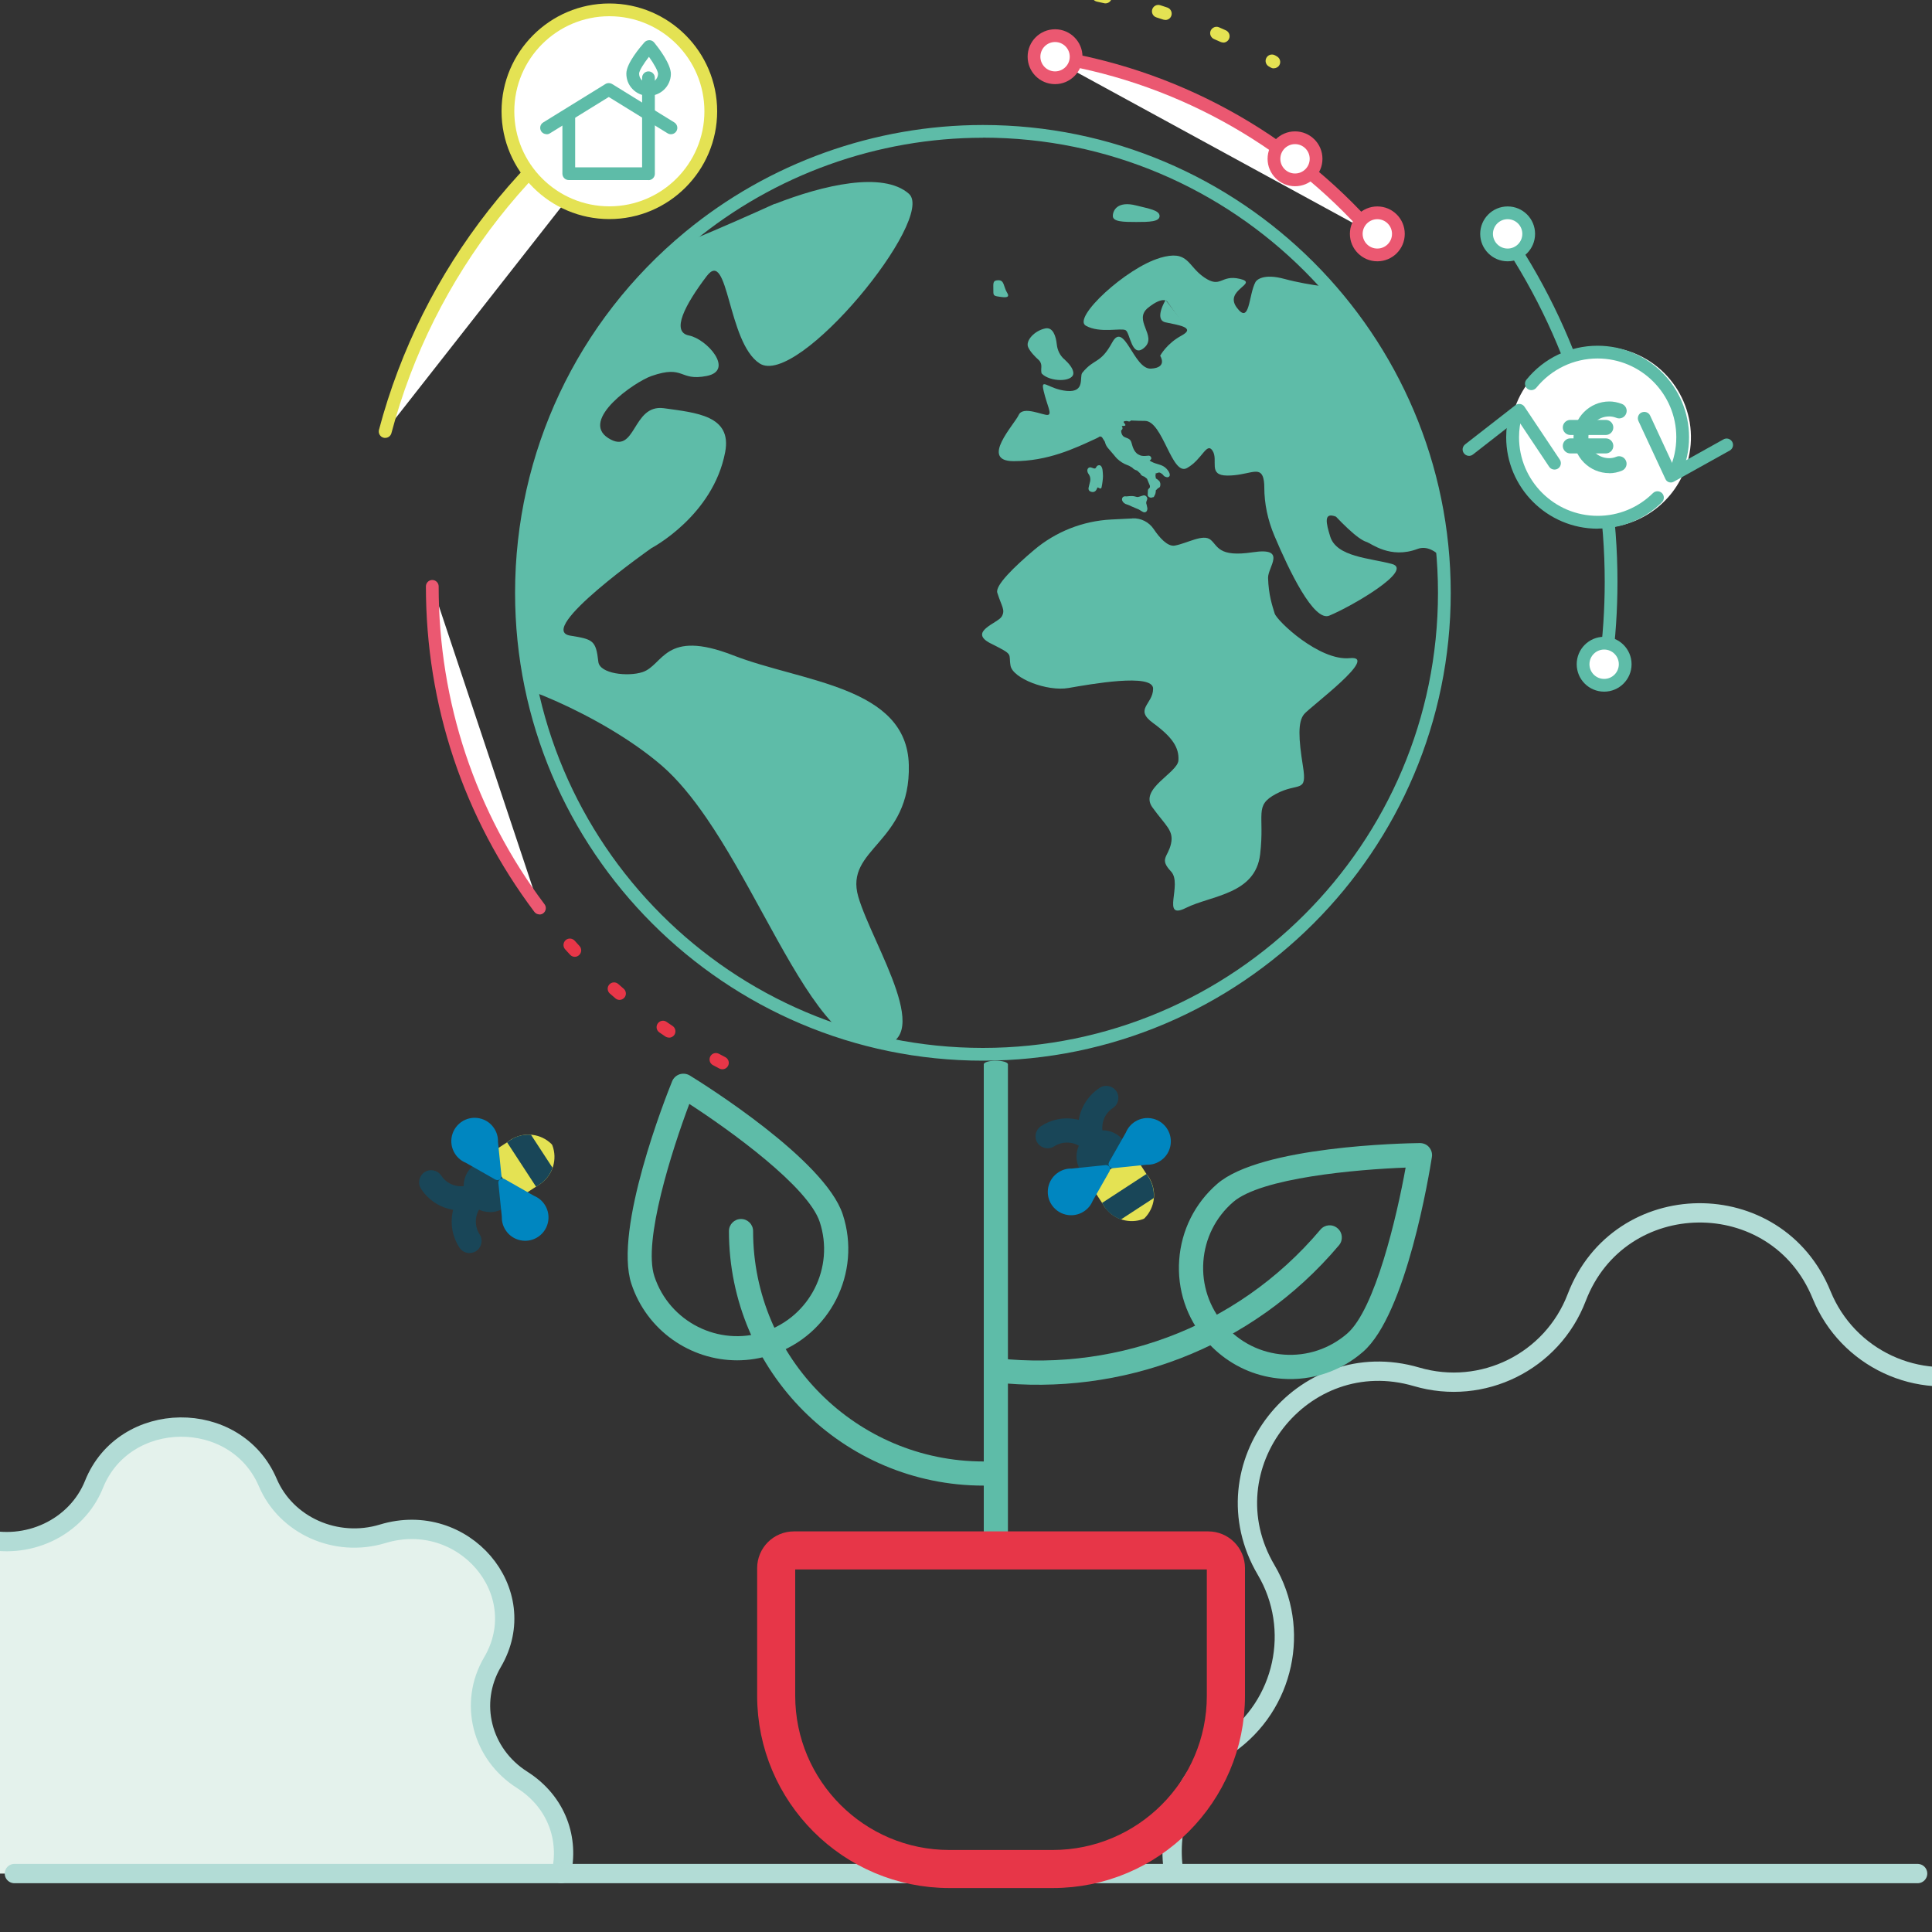 <?xml version="1.0" encoding="UTF-8"?> <svg xmlns="http://www.w3.org/2000/svg" xmlns:xlink="http://www.w3.org/1999/xlink" id="Livello_1" viewBox="0 0 200 200"><rect x="0" y="0" width="200" height="200" fill="#333333" stroke="none"/><defs><style>.cls-1,.cls-2{fill:none;}.cls-3{clip-path:url(#clippath);}.cls-4{fill:#0086c0;}.cls-5{fill:#eb5871;}.cls-6{fill:#fff;}.cls-7,.cls-8{fill:#e73648;}.cls-9{fill:#e4e253;}.cls-10{fill:#e4f2ec;}.cls-11{fill:#194658;}.cls-12{fill:#5ebca8;}.cls-13{clip-path:url(#clippath-1);}.cls-14{clip-path:url(#clippath-2);}.cls-2{stroke:#b2dcd6;stroke-linecap:round;stroke-linejoin:round;stroke-width:2px;}.cls-8{stroke:#e73648;stroke-miterlimit:10;stroke-width:3px;}</style><clipPath id="clippath"><path class="cls-1" d="m54.45,61.36c0,26.13,21.18,47.31,47.31,47.31s47.31-21.18,47.31-47.31S127.88,14.06,101.75,14.06s-47.31,21.18-47.31,47.31"></path></clipPath><clipPath id="clippath-1"><path class="cls-1" d="m53.05,117.89h0s-.01,0-.01,0c-.07.04-.14.08-.2.12-.07.04-.13.09-.19.14l-3.35,2.18,1.25,1.92.5.77,1.25,1.91,3.34-2.18c.07-.04.14-.08.2-.12s.13-.09.19-.14h.01s0,0,0,0c1.21-.92,1.65-2.51,1.13-3.89-.01-.03-.03-.07-.05-.1-.02-.03-.04-.06-.07-.08-.64-.62-1.5-.96-2.37-.96-.56,0-1.13.14-1.65.43"></path></clipPath><clipPath id="clippath-2"><path class="cls-1" d="m114.67,119.57l-.77.5-1.91,1.25,2.18,3.35c.04.07.08.13.12.2.04.07.09.13.13.19h0s0,.01,0,.01c.92,1.21,2.51,1.65,3.89,1.13.04-.01.07-.03.1-.05.03-.02.06-.04.08-.07,1.03-1.06,1.26-2.69.53-4.02h0s0-.01,0-.01c-.04-.07-.08-.13-.12-.2-.04-.07-.09-.13-.13-.19l-2.18-3.35-1.91,1.25Z"></path></clipPath></defs><path class="cls-10" d="m58.09,193.95c.83-3.46-.37-7.37-4.05-9.71-4.2-2.67-5.53-7.97-3.06-12.17,4.29-7.3-3.01-15.83-11.37-13.29-4.81,1.46-9.99-.85-11.89-5.31-3.31-7.75-14.86-7.62-17.99.19-1.8,4.49-6.93,6.91-11.77,5.55h0c-8.42-2.36-15.52,6.32-11.06,13.53,2.56,4.14,1.35,9.47-2.78,12.23-3.34,2.23-4.54,5.75-4,8.98"></path><path class="cls-2" d="m58.09,193.95c.83-3.46-.37-7.37-4.05-9.71-4.2-2.67-5.53-7.97-3.06-12.17,4.29-7.3-3.01-15.83-11.37-13.29-4.81,1.46-9.99-.85-11.89-5.31-3.31-7.75-14.86-7.62-17.99.19-1.8,4.49-6.93,6.91-11.77,5.55h0c-8.42-2.36-15.52,6.32-11.06,13.53,2.56,4.14,1.35,9.47-2.78,12.23-3.34,2.23-4.54,5.75-4,8.98"></path><path class="cls-2" d="m231.36,193.85c1.16-5.12-.52-10.88-5.71-14.35-5.91-3.95-7.79-11.78-4.31-17.98,6.04-10.78-4.24-23.39-16.02-19.64-6.77,2.16-14.07-1.26-16.75-7.84-4.66-11.45-20.93-11.27-25.35.28-2.54,6.64-9.75,10.21-16.57,8.21-11.86-3.49-21.86,9.34-15.58,19.99,3.61,6.12,1.9,13.99-3.92,18.07-4.71,3.3-6.4,8.49-5.64,13.27"></path><line class="cls-2" x1="1.49" y1="193.95" x2="198.51" y2="193.95"></line><path class="cls-12" d="m103.09,161.86c-.69,0-1.25-.17-1.25-.38v-51.3c0-.21.56-.38,1.25-.38s1.25.17,1.25.38v51.3c0,.21-.56.38-1.25.38Z"></path><path class="cls-12" d="m101.81,153.79c-14.53,0-26.35-11.82-26.35-26.35,0-.69.56-1.25,1.25-1.25s1.25.56,1.25,1.25c0,13.15,10.7,23.85,23.85,23.85.69,0,1.25.56,1.25,1.25s-.56,1.25-1.25,1.25Z"></path><path class="cls-12" d="m138.45,127.14c-.53-.45-1.32-.38-1.76.15-8.78,10.41-21.97,14.94-34.55,13.18.51.81.76,1.72.79,2.63,13.06,1.45,26.59-3.42,35.68-14.19.45-.53.38-1.32-.15-1.76Z"></path><path class="cls-12" d="m126.15,140.06c-.46-.39-.89-.81-1.29-1.27-2.02-2.32-3.01-5.29-2.79-8.36.22-3.07,1.62-5.87,3.94-7.88,4.5-3.9,19.3-4.2,20.97-4.22.37,0,.73.15.96.43.24.28.35.65.29,1.01-.26,1.65-2.64,16.27-7.13,20.17-2.32,2.02-5.29,3.01-8.36,2.79-2.46-.17-4.74-1.11-6.59-2.67Zm19.36-19.19c-5.08.19-14.96,1.05-17.86,3.57-1.82,1.58-2.91,3.77-3.08,6.17-.17,2.4.61,4.72,2.18,6.54,1.58,1.82,3.77,2.91,6.17,3.08s4.72-.61,6.54-2.18h0c2.9-2.52,5.15-12.18,6.05-17.18Z"></path><path class="cls-12" d="m76.31,140.82c-4.84,0-9.35-3.08-10.95-7.92-1.86-5.66,3.59-19.42,4.22-20.97.14-.34.42-.6.77-.72.35-.11.73-.07,1.05.12,1.43.88,13.98,8.72,15.84,14.38,1.98,6.03-1.31,12.55-7.34,14.53-1.19.39-2.4.58-3.59.58Zm-4.95-26.55c-1.79,4.76-4.82,14.2-3.62,17.85,1.55,4.72,6.66,7.3,11.37,5.75,4.72-1.55,7.3-6.65,5.75-11.37h0c-1.2-3.65-9.24-9.46-13.5-12.22Z"></path><path class="cls-8" d="m108.97,193.95h-10.69c-10.15,0-18.4-8.26-18.4-18.4v-13.22c0-1.27,1.03-2.3,2.3-2.3h42.9c1.27,0,2.3,1.03,2.3,2.3v13.22c0,10.15-8.26,18.4-18.4,18.4Zm-26.79-32.98c-.75,0-1.36.61-1.36,1.36v13.22c0,9.63,7.83,17.46,17.46,17.46h10.69c9.63,0,17.46-7.83,17.46-17.46v-13.22c0-.75-.61-1.36-1.36-1.36h-42.9Z"></path><g class="cls-3"><path class="cls-12" d="m80.2,21.12c4.99-1.96,11.22-3.42,13.89-1.06,2.85,2.52-11.51,20.14-15.46,17.56-3.34-2.18-3.21-12.01-5.47-9.04-2.26,2.98-3.72,5.78-1.84,6.15,1.88.37,4.73,3.62,1.84,4.19-2.89.57-2.27-1.19-5.71,0-1.76.61-7.42,4.54-4.5,6.42,2.93,1.88,2.44-3.54,5.78-3.08,3.34.47,7.06.75,6.34,4.54-1.25,6.6-7.63,9.94-7.63,9.94,0,0-12.08,8.47-8.41,9.06,2.36.38,2.66.48,2.91,2.71.14,1.24,3.05,1.56,4.56,1.07,2.2-.71,2.26-4.52,9.4-1.74,7.14,2.78,17.98,3.19,18.18,11.34.21,8.15-6.69,8.63-5.23,13.65,1.46,5.02,8.46,15.49,1.65,15.49-3.97,0-7.58-6.53-11.48-13.65-1.87-3.41-3.8-6.95-5.88-9.98-1.47-2.14-3.01-4.03-4.64-5.44-6.31-5.43-16.67-9.33-17.52-8.59-.47.41-3.98-15.63,6.5-32.57,1.06-1.7,8.43-11.86,9.47-11.65,1.04.21,13.24-5.34,13.24-5.34"></path><path class="cls-12" d="m120.66,31.06s-1.24,2.04,0,2.31c1.24.27,3.22.52,1.65,1.37-1.57.85-2.21,2.09-2.21,2.09,0,0,.82,1.24-.96,1.33-1.78.09-2.75-4.99-4-2.72-1.24,2.28-1.84,1.6-3.1,3.15-.33.4.35,2.05-1.6,1.88-1.95-.18-2.75-1.48-2.4.01.35,1.5.89,2.38.44,2.47-.44.09-2.57-.98-3.02,0-.44.98-4.08,4.79-.53,4.79s6.28-1.3,8.59-2.37c1.01-.47,1.05-1.36,1.67-.82.76.66-.29-.96,0,0,.79,2.63,0,0,0,0,0-.82,1.68-.16,1.24-.69-.44-.53.22-.29,2.09-.29s2.78,5.77,4.36,4.88c1.59-.89,2.03-2.75,2.65-1.78.62.98-.53,2.55,1.51,2.56,2.04.01,3.2-.9,3.64,0,.15.3.2.76.2,1.22,0,1.72.37,3.41,1.04,5,1.52,3.6,4.08,8.95,5.69,8.28,2.4-1,8.79-4.73,6.48-5.35-2.31-.62-5.74-.72-6.39-2.85-.42-1.36-.72-2.57.61-2.04"></path><path class="cls-12" d="m117.23,53.67c-.64.03-1.41.07-2.21.11-2.93.15-5.74,1.26-7.98,3.16-2.01,1.7-4.04,3.66-3.8,4.42.46,1.46.85,1.77.46,2.46-.39.69-3.56,1.58-1.12,2.8s1.8.98,2.03,2.29c.23,1.31,3.78,2.7,6.01,2.31,2.24-.39,8.75-1.56,8.75.07s-2.01,2.1,0,3.56c2.01,1.47,2.7,2.55,2.62,3.86-.08,1.31-4.09,2.93-2.7,4.86,1.39,1.93,2.24,2.39,1.93,3.78-.31,1.39-1.24,1.54,0,2.86,1.24,1.31-1.08,5.09,1.54,3.78,2.62-1.31,7.2-1.39,7.69-5.56.49-4.17-.67-5.02,1.65-6.25,2.32-1.24,3.24,0,2.78-2.86-.46-2.86-.54-4.6.12-5.39.66-.79,7.88-6.11,4.73-5.8-3.15.31-7.55-3.86-7.78-4.63-.23-.77-.63-1.88-.68-3.68-.03-1.12,2.02-3.19-1.58-2.65-3.6.54-3.6-.67-4.38-1.3-.77-.63-2.39.37-3.7.61-.76.13-1.61-.86-2.18-1.71-.49-.73-1.32-1.15-2.2-1.11"></path><path class="cls-12" d="m110.16,37.18c-.44-.39-.7-.94-.76-1.52-.09-.86-.4-1.83-1.2-1.66-1.13.24-2.05,1.27-1.77,1.93.2.47.73,1.01,1.09,1.33.2.18.3.45.28.72-.02.28-.03.61.05.7.84.87,3.18.89,3.26,0,.04-.49-.47-1.07-.94-1.5"></path><path class="cls-12" d="m120.06,26.71c-3.45,1-9.1,6.2-7.65,7.01,1.45.81,3.63.2,4.11.46.48.26.62,3,1.96,1.79,1.34-1.21-1.24-2.83.38-4.12,1.61-1.28,1.99-.6,1.99-.6,0,0,16.99,23.75,20.61,24.85.49.15,2.45,1.79,5.27.73,2.02-.76,3.71,2.58,4.19,2.82,1.85.91.4-5.32-1.03-10.4-1.09-3.87-2.84-7.53-5.16-10.82l-6.06-8.61s-2.93-.2-5.72-.95c-2.14-.58-2.86.1-2.98.32-.73,1.33-.57,4.5-1.94,2.65-1.37-1.85,2.34-2.49.33-2.97-2.02-.48-1.94,1.05-3.71-.16-1.77-1.21-1.59-2.89-4.59-2.01"></path><path class="cls-12" d="m120.04,22.36c0,.6-1.08.62-2.42.62s-2.42-.02-2.42-.62.5-1.58,2.42-1.09c1.29.33,2.42.49,2.42,1.09"></path><path class="cls-12" d="m118.68,52.2c-.04-.13-.03-.25.03-.37.03-.06.04-.13.06-.2-.01-.22-.21-.39-.42-.34-.13.03-.26.08-.39.12-.09.03-.17.05-.26.04-.09-.02-.18-.05-.27-.07-.18-.04-.35-.03-.53-.02-.14.01-.27.04-.41.02-.26-.02-.41.22-.31.46.09.2.27.32.47.38.18.05.35.14.53.22.16.07.33.14.49.21.06.03.12.04.18.07.06.03.11.07.17.1.1.06.2.13.31.18.2.09.38,0,.43-.22.02-.06.02-.13.01-.2-.02-.13-.05-.26-.08-.38"></path><path class="cls-12" d="m121.09,49.06c-.09-.28-.27-.5-.49-.68-.19-.15-.4-.23-.63-.3-.26-.08-.52-.15-.76-.28-.06-.03-.12-.07-.19-.11,0-.01,0-.02,0-.03.02-.02.04-.03.06-.04.1-.08.13-.17.08-.28-.05-.11-.17-.19-.28-.17-.07,0-.14.02-.21.02-.21.02-.41.02-.61-.04l-.27-.13c-.19-.13-.33-.31-.43-.52-.11-.22-.17-.47-.24-.71-.06-.19-.17-.32-.35-.4-.1-.04-.2-.08-.3-.12-.09-.04-.17-.08-.23-.15-.12-.15-.17-.32-.18-.5,0-.04.01-.08.05-.11.07-.05.1-.12.09-.21,0-.03,0-.05-.02-.08-.03-.07-.06-.14-.09-.22-.04-.1-.04-.14.04-.21.09-.07.18-.13.28-.19,0,0,0,0,0,0l.22-.02c.08.02.15.04.23.05.15.02.25-.1.22-.25-.01-.06-.04-.12-.08-.18-.04-.06-.09-.12-.13-.18q-.11-.16,0-.31s.05-.07.06-.1c.04-.1,0-.17-.11-.18l-.81-.27c-.09-.12-.19-.22-.34-.26h-.11c-.05.02-.11.03-.16.05-.06-.02-.58.17-.64.19-.06.02-.12.04-.19.05-.11.03-.2.1-.27.19-.06.08-.12.16-.17.24,0,0,0,0-.01.01l-.08.02c-.07-.02-.15-.04-.22-.06-.14-.02-.26.03-.33.16l-.13.2s-.04-.06-.06-.09c-.05-.08-.1-.16-.16-.23-.12-.14-.25-.13-.34.03-.06.1-.11.2-.15.3,0,.02-.01.03-.02.04l-.12.08s-.03,0-.04,0c-.13-.02-.26,0-.39,0-.1,0-.14.06-.14.16,0,.1.02.19.02.29,0,.01,0,.03,0,.04.02.11,0,.19-.1.25-.09.05-.14.14-.17.24v.05c.04.11.08.22.12.33.03.08.04.16.02.24-.02.1,0,.19.08.26.05.05.1.09.16.12.1.05.15.12.17.24.01.07.04.15.07.22.06.12.16.14.27.06.04-.03.07-.06.11-.09.14-.15.28-.29.41-.45.07-.08.15-.1.24-.09l.73.3.3.47s.03.09.04.13c.06.22.17.4.32.57.2.23.39.46.59.69.11.12.2.26.32.37.31.29.66.52,1.07.67.07.02.13.05.19.08l.28.16c.05.04.11.09.15.14.02.02.05.04.07.05.1.06.2.1.31.13l.32.29c.06.14.15.23.29.29.05.02.09.03.14.05l.28.22.3.73v.15s-.03.05-.05.08c-.02.02-.04.04-.06.06-.07.06-.1.13-.1.22,0,.15-.02.3-.02.46,0,.04.02.09.05.12.1.12.24.14.38.15,0-.02,0-.04.01-.06.02,0,.03,0,.05,0,.02,0,.03.01.05.02,0,0,0,.01,0,.02.02-.02.03-.03.05-.05.05-.02.08-.05.09-.11.12-.18.16-.38.16-.59l.25-.24s.02,0,.04-.01c.08-.03.14-.1.16-.18.05-.2.02-.39-.1-.55,0,.02,0,.04,0,.05v-.05s-.1-.07-.1-.07c.02,0,.03,0,.04.02-.08-.08-.18-.14-.28-.2l-.05-.28c.01-.06.02-.13.04-.19-.03,0-.07,0-.07-.02l.13-.06s0,.01,0,.02c.05-.02.1-.05.15-.06.08-.03.16-.04.24,0,.13.06.24.14.32.25.05.07.11.12.18.15.04.02.09.04.14.05.16.04.27,0,.35-.14v-.2s0-.01-.01-.02m-5.18-4.05h0s0,0,0,0h0Zm2.98,2.37s.03.02.04.03c-.01,0-.05-.02-.1-.03.02,0,.04,0,.06,0"></path><path class="cls-12" d="m114.05,48.36c-.05-.1-.11-.18-.23-.2-.13-.01-.24.04-.31.15-.02.03-.04.06-.05.09-.05.09-.13.12-.22.09-.08-.02-.16-.05-.24-.08-.22-.1-.44.05-.44.29,0,.15.06.28.15.4.11.16.16.33.16.53,0,.05,0,.11-.01.16-.04.18-.09.35-.13.53-.02.07-.04.15-.05.22-.01.18.08.31.25.36.27.09.48,0,.6-.26.02-.05.05-.1.07-.15.02-.04.04-.04.07-.02.05.03.11.05.16.08.09.05.16.02.2-.08,0-.02.01-.03.01-.05.04-.21.08-.41.1-.62.02-.17.04-.34.04-.51,0-.16-.02-.33-.03-.49-.01-.15-.03-.3-.1-.43"></path><path class="cls-12" d="m119.97,49.73s.03.04.05.06c0-.02-.02-.04-.05-.06"></path><path class="cls-12" d="m104.26,30.3c.31.53-.13.52-.85.41-.61-.09-.58-.15-.58-.77s-.08-.93.53-.93.51.63.89,1.29"></path></g><path class="cls-12" d="m101.75,109.8c-26.71,0-48.43-21.73-48.43-48.43,0-14.51,6.42-28.13,17.62-37.37,8.64-7.13,19.58-11.06,30.81-11.06,26.71,0,48.43,21.73,48.43,48.43s-21.73,48.43-48.43,48.43Zm0-95.54c-10.92,0-21.56,3.82-29.97,10.76-10.89,8.99-17.14,22.24-17.14,36.35,0,25.98,21.13,47.11,47.11,47.11s47.11-21.13,47.11-47.11S127.73,14.25,101.75,14.25Z"></path><path class="cls-12" d="m166.22,69.42s-.06,0-.09,0c-.36-.05-.62-.38-.57-.74.37-2.78.56-5.63.56-8.45,0-13.05-3.92-25.58-11.35-36.25-.21-.3-.13-.71.16-.92.3-.21.71-.13.92.16,7.58,10.89,11.59,23.69,11.59,37,0,2.88-.19,5.78-.57,8.62-.04.33-.33.58-.66.58Z"></path><path class="cls-7" d="m74.78,110.69c-.1,0-.21-.02-.3-.07-.23-.12-.45-.24-.68-.36-.32-.17-.44-.57-.27-.9s.57-.44.9-.27c.22.12.44.23.66.35.32.17.45.57.28.89-.12.23-.35.36-.59.36Zm-5.53-3.28c-.13,0-.26-.04-.37-.11-.21-.14-.42-.29-.63-.43-.3-.21-.37-.62-.16-.92.21-.3.62-.38.92-.16.2.14.41.28.62.42.3.2.38.62.18.92-.13.19-.34.29-.55.29Zm-5.11-3.9c-.15,0-.31-.05-.43-.16-.19-.17-.39-.33-.58-.5-.27-.24-.3-.66-.06-.93.24-.27.66-.3.93-.06.19.16.38.33.56.49.28.24.31.66.07.93-.13.15-.32.23-.5.23Zm-4.63-4.46c-.18,0-.36-.07-.49-.21-.17-.19-.35-.38-.52-.57-.24-.27-.22-.69.05-.94.27-.25.69-.22.94.05.17.19.33.37.5.55.25.27.23.69-.04.94-.13.12-.29.18-.45.18Z"></path><path class="cls-6" d="m55.85,94c-6.97-9.28-11.1-20.81-11.1-33.31"></path><path class="cls-5" d="m55.85,94.66c-.2,0-.4-.09-.53-.26-7.35-9.78-11.23-21.44-11.23-33.7,0-.37.3-.66.66-.66s.66.3.66.66c0,11.98,3.79,23.36,10.96,32.91.22.29.16.71-.13.93-.12.09-.26.13-.4.13Z"></path><path class="cls-6" d="m39.87,44.67c4.42-16.71,15.6-30.68,30.43-38.8"></path><path class="cls-9" d="m39.87,45.33c-.06,0-.11,0-.17-.02-.35-.09-.56-.46-.47-.81,4.4-16.63,15.61-30.92,30.75-39.21.32-.18.72-.06.9.26.18.32.06.72-.26.9-14.82,8.12-25.8,22.11-30.1,38.39-.08.3-.35.49-.64.49Z"></path><path class="cls-6" d="m73.59,11.52c0,5.8-4.7,10.5-10.5,10.5s-10.5-4.7-10.5-10.5S57.28,1.02,63.08,1.02s10.5,4.7,10.5,10.5"></path><path class="cls-9" d="m63.08,22.68c-6.16,0-11.16-5.01-11.16-11.16S56.93.36,63.08.36s11.16,5.01,11.16,11.16-5.01,11.16-11.16,11.16Zm0-21c-5.43,0-9.84,4.41-9.84,9.84s4.41,9.84,9.84,9.84,9.84-4.41,9.84-9.84-4.41-9.84-9.84-9.84Z"></path><path class="cls-6" d="m68.78,7.67c-.02.9-.77,1.61-1.67,1.59-.91-.02-1.62-.76-1.6-1.66.02-.9,1.7-2.78,1.7-2.78,0,0,1.6,1.95,1.58,2.85"></path><path class="cls-12" d="m67.14,9.92s-.03,0-.05,0c-.61-.01-1.19-.26-1.61-.7-.43-.44-.65-1.02-.64-1.63.02-1.06,1.44-2.72,1.87-3.21.13-.14.32-.22.51-.22.19,0,.38.09.5.24.41.5,1.75,2.22,1.73,3.28-.03,1.24-1.05,2.24-2.3,2.24Zm.04-4.04c-.54.69-1.01,1.44-1.02,1.73,0,.25.09.5.27.68.18.19.42.29.69.3.53.01.99-.41,1-.94,0-.29-.43-1.06-.94-1.77Z"></path><polyline class="cls-6" points="56.58 13.23 59.8 11.24 63.01 9.26 66.23 11.24 69.45 13.23"></polyline><path class="cls-12" d="m56.58,13.89c-.22,0-.44-.11-.56-.31-.19-.31-.1-.72.22-.91l6.43-3.97c.21-.13.48-.13.7,0l6.43,3.97c.31.19.41.6.22.91-.19.31-.6.41-.91.22l-6.09-3.76-6.09,3.76c-.11.07-.23.1-.35.1Z"></path><path class="cls-12" d="m67.14,18.64h-8.26c-.37,0-.66-.3-.66-.66v-6.09c0-.37.3-.66.66-.66s.66.3.66.66v5.43h6.93v-9.27c0-.37.3-.66.66-.66s.66.3.66.66v9.94c0,.37-.3.66-.66.66Z"></path><path class="cls-6" d="m108.29,5.75c13.43,1.94,25.3,8.69,33.82,18.45"></path><path class="cls-5" d="m142.11,24.87c-.18,0-.37-.08-.5-.23-8.63-9.89-20.5-16.36-33.42-18.23-.36-.05-.61-.39-.56-.75.05-.36.39-.61.75-.56,13.23,1.91,25.39,8.55,34.23,18.67.24.28.21.69-.06.93-.13.11-.28.16-.43.16Z"></path><path class="cls-9" d="m131.87,7.08c-.11,0-.22-.03-.33-.09l-.19-.11c-.32-.18-.43-.59-.25-.9.18-.32.58-.43.9-.25l.19.11c.32.18.43.59.25.9-.12.21-.35.33-.58.33Zm-5.25-2.68c-.09,0-.18-.02-.27-.06-.23-.1-.46-.2-.68-.3-.33-.15-.49-.54-.34-.87.15-.33.54-.49.87-.34.23.1.47.21.7.31.33.15.48.54.33.88-.11.24-.35.39-.6.39Zm-5.99-2.34c-.07,0-.14-.01-.21-.03-.24-.08-.47-.16-.71-.23-.35-.11-.54-.48-.43-.83.11-.35.48-.54.83-.43.24.08.49.16.73.24.35.12.53.49.42.84-.09.28-.35.45-.63.45Zm-6.2-1.71s-.1,0-.14-.02c-.24-.05-.49-.11-.73-.16-.36-.07-.59-.42-.51-.78.07-.36.42-.59.78-.51.25.05.5.11.75.16.36.08.58.43.5.79-.07.31-.34.52-.65.52Zm-6.34-1.06s-.05,0-.08,0c-.25-.03-.5-.06-.75-.08-.36-.04-.63-.36-.59-.73.04-.36.36-.63.73-.59.25.03.51.05.76.08.36.04.62.37.58.73-.04.34-.33.59-.66.59Zm-6.42-.4h0c-.25,0-.5,0-.75,0-.37,0-.66-.3-.66-.66s.3-.66.66-.66c.26,0,.51,0,.77,0,.37,0,.66.3.65.67,0,.36-.3.65-.66.65Z"></path><path class="cls-6" d="m136.24,16.44c0,1.2-.98,2.18-2.18,2.18s-2.18-.98-2.18-2.18.98-2.18,2.18-2.18,2.18.98,2.18,2.18"></path><path class="cls-5" d="m134.06,19.28c-1.57,0-2.84-1.28-2.84-2.84s1.27-2.84,2.84-2.84,2.84,1.27,2.84,2.84-1.27,2.84-2.84,2.84Zm0-4.36c-.84,0-1.52.68-1.52,1.52s.68,1.52,1.52,1.52,1.52-.68,1.52-1.52-.68-1.52-1.52-1.52Z"></path><path class="cls-6" d="m111.4,5.87c0,1.2-.98,2.18-2.18,2.18s-2.18-.98-2.18-2.18.98-2.18,2.18-2.18,2.18.98,2.18,2.18"></path><path class="cls-5" d="m109.22,8.71c-1.57,0-2.84-1.27-2.84-2.84s1.27-2.84,2.84-2.84,2.84,1.28,2.84,2.84-1.28,2.84-2.84,2.84Zm0-4.36c-.84,0-1.52.68-1.52,1.52s.68,1.52,1.52,1.52,1.52-.68,1.52-1.52-.68-1.52-1.52-1.52Z"></path><path class="cls-6" d="m158.25,24.2c0,1.2-.98,2.18-2.18,2.18s-2.18-.98-2.18-2.18.98-2.18,2.18-2.18,2.18.98,2.18,2.18"></path><path class="cls-12" d="m156.07,27.05c-1.57,0-2.84-1.28-2.84-2.84s1.27-2.84,2.84-2.84,2.84,1.27,2.84,2.84-1.27,2.84-2.84,2.84Zm0-4.36c-.84,0-1.52.68-1.52,1.52s.68,1.52,1.52,1.52,1.52-.68,1.52-1.52-.68-1.52-1.52-1.52Z"></path><path class="cls-6" d="m168.24,68.75c0,1.2-.98,2.18-2.18,2.18s-2.18-.98-2.18-2.18.98-2.18,2.18-2.18,2.18.98,2.18,2.18"></path><path class="cls-12" d="m166.06,71.6c-1.57,0-2.84-1.27-2.84-2.84s1.27-2.84,2.84-2.84,2.84,1.28,2.84,2.84-1.27,2.84-2.84,2.84Zm0-4.36c-.84,0-1.52.68-1.52,1.52s.68,1.52,1.52,1.52,1.52-.68,1.52-1.52-.68-1.52-1.52-1.52Z"></path><path class="cls-6" d="m144.76,24.2c0,1.2-.98,2.18-2.18,2.18s-2.18-.98-2.18-2.18.98-2.18,2.18-2.18,2.18.98,2.18,2.18"></path><path class="cls-5" d="m142.58,27.05c-1.57,0-2.84-1.28-2.84-2.84s1.27-2.84,2.84-2.84,2.84,1.27,2.84,2.84-1.27,2.84-2.84,2.84Zm0-4.36c-.84,0-1.52.68-1.52,1.52s.68,1.52,1.52,1.52,1.52-.68,1.52-1.52-.68-1.52-1.52-1.52Z"></path><path class="cls-6" d="m174,48.15c-1.59,4.6-6.61,7.03-11.21,5.44-4.6-1.59-7.03-6.61-5.44-11.21,1.59-4.6,6.61-7.03,11.21-5.44,4.6,1.59,7.03,6.61,5.44,11.21"></path><path class="cls-6" d="m165.67,54.63c-1.02,0-2.05-.17-3.06-.52-4.88-1.69-7.47-7.04-5.78-11.92,1.69-4.88,7.04-7.47,11.92-5.78,4.88,1.69,7.47,7.04,5.78,11.92-1.34,3.87-4.98,6.3-8.86,6.3Zm.02-17.62c-3.42,0-6.62,2.14-7.8,5.55-1.49,4.3.79,9.01,5.09,10.5,2.08.72,4.32.59,6.3-.37,1.98-.96,3.47-2.64,4.19-4.72s.59-4.32-.37-6.3-2.64-3.47-4.72-4.19c-.89-.31-1.8-.46-2.7-.46Z"></path><path class="cls-12" d="m165.39,54.73c-5.22,0-9.47-4.25-9.47-9.47,0-.88.12-1.74.36-2.58.1-.35.46-.56.82-.46.35.1.56.47.46.82-.2.72-.31,1.46-.31,2.22,0,4.49,3.65,8.14,8.14,8.14,2.16,0,4.19-.84,5.72-2.35.26-.26.68-.26.94,0,.26.26.25.68,0,.94-1.78,1.76-4.15,2.73-6.66,2.73Z"></path><path class="cls-12" d="m161.29,48.5h0c-.3.2-.72.12-.92-.18l-3.26-4.88-4.63,3.61c-.29.23-.71.17-.93-.12-.23-.29-.17-.7.12-.93l5.2-4.05c.3-.23.73-.16.94.15l3.66,5.48c.2.3.12.72-.18.92"></path><path class="cls-12" d="m173.4,49.6c-.09,0-.19-.02-.28-.06-.33-.15-.48-.55-.33-.88.49-1.07.74-2.21.74-3.4,0-4.49-3.65-8.15-8.15-8.15-2.47,0-4.78,1.11-6.34,3.03-.23.28-.65.33-.93.1-.28-.23-.33-.65-.1-.93,1.81-2.24,4.49-3.52,7.37-3.52,5.22,0,9.47,4.25,9.47,9.47,0,1.38-.29,2.71-.86,3.95-.11.24-.35.39-.6.39Z"></path><path class="cls-12" d="m169.94,42.7h0c.33-.15.73-.01.88.32l2.47,5.32,5.13-2.86c.32-.18.72-.06.9.26.18.32.06.72-.26.9l-5.8,3.23c-.31.17-.7.05-.85-.27l-2.8-6.02c-.15-.33-.01-.73.32-.88"></path><path class="cls-6" d="m167.62,42.53c-.33-.12-.65-.2-1.02-.2-1.63,0-2.94,1.31-2.94,2.94s1.31,2.94,2.94,2.94c.37,0,.73-.08,1.02-.2"></path><path class="cls-12" d="m166.6,48.98c-2.05,0-3.71-1.67-3.71-3.71s1.67-3.71,3.71-3.71c.42,0,.83.08,1.29.25.4.15.61.6.45,1-.15.4-.6.61-1,.45-.28-.11-.51-.15-.75-.15-1.21,0-2.16.95-2.16,2.16s.95,2.16,2.16,2.16c.24,0,.51-.05.71-.14.39-.17.85.01,1.02.41.17.39-.01.85-.41,1.02-.4.17-.87.27-1.33.27Z"></path><path class="cls-12" d="m166.23,45.03h-3.67c-.43,0-.78-.35-.78-.78s.35-.78.78-.78h3.67c.43,0,.78.35.78.78s-.35.78-.78.78Z"></path><path class="cls-12" d="m166.23,46.94h-3.67c-.43,0-.78-.35-.78-.78s.35-.78.78-.78h3.67c.43,0,.78.35.78.78s-.35.78-.78.78Z"></path><path class="cls-11" d="m47.73,125.31c-1.61,0-3.2-.79-4.14-2.24-.38-.58-.21-1.35.36-1.73.58-.38,1.35-.21,1.73.36.73,1.12,2.24,1.44,3.37.71.58-.38,1.36-.21,1.73.36.38.58.21,1.35-.36,1.73-.83.54-1.76.8-2.69.8Z"></path><path class="cls-11" d="m48.61,129.72c-.41,0-.81-.2-1.05-.57-.72-1.1-.97-2.42-.7-3.71.27-1.29,1.03-2.4,2.13-3.12.58-.38,1.35-.21,1.73.36.38.58.21,1.35-.36,1.73-1.12.73-1.44,2.24-.71,3.37.38.58.21,1.35-.36,1.73-.21.14-.45.2-.68.2Z"></path><path class="cls-9" d="m52.65,118.15l-3.35,2.18,1.25,1.91.5.77,1.25,1.91,3.35-2.18c.07-.04.13-.08.2-.12.07-.04.13-.09.19-.14h.01s0,0,0,0c1.21-.92,1.65-2.51,1.14-3.89-.01-.03-.03-.07-.05-.1-.02-.03-.04-.06-.07-.08-1.06-1.03-2.69-1.26-4.02-.53h0s-.01,0-.01,0c-.07.04-.13.08-.2.12-.07.04-.13.09-.19.14"></path><g class="cls-13"><rect class="cls-11" x="53.95" y="116.25" width="2.5" height="7.7" transform="translate(-56.67 49.7) rotate(-33.13)"></rect></g><path class="cls-11" d="m49.42,120.79c1.09-.71,1.45.05,2.16,1.14.71,1.09,1.5,2.09.41,2.8-1.09.71-2.55.4-3.26-.68-.71-1.09-.4-2.55.68-3.26"></path><path class="cls-11" d="m50.71,125.47c-.89,0-1.75-.43-2.27-1.23-.82-1.25-.46-2.94.79-3.75h0c.44-.28.82-.39,1.17-.31.57.12.9.64,1.33,1.31l.32.49c.5.75.97,1.46.82,2.16-.07.35-.3.66-.67.9-.46.3-.97.44-1.48.44Zm-1.09-4.38c-.92.6-1.18,1.84-.58,2.76.6.92,1.84,1.18,2.76.58.21-.14.33-.28.36-.45.08-.41-.32-1.02-.72-1.62l-.32-.49c-.34-.52-.6-.94-.88-1-.15-.03-.36.04-.63.21h0Z"></path><path class="cls-4" d="m52.2,122.05c-.29-.16-.64.07-.61.4l.16,1.57.2,1.94c-.02.53.14,1.07.5,1.54.72.95,2.05,1.22,3.09.64,1.23-.69,1.61-2.26.85-3.43-.28-.43-.67-.74-1.11-.92l-1.69-.96-1.37-.78Z"></path><path class="cls-4" d="m51.3,122.11c.29.16.64-.07.61-.4l-.16-1.57-.2-1.94c.02-.53-.14-1.07-.5-1.54-.72-.95-2.05-1.22-3.09-.64-1.23.69-1.61,2.26-.85,3.43.28.43.67.74,1.11.92l1.69.96,1.37.78Z"></path><path class="cls-11" d="m113.45,120.01c-.41,0-.81-.2-1.05-.57-1.49-2.28-.84-5.34,1.44-6.83.58-.38,1.35-.21,1.73.36.38.58.21,1.35-.36,1.73-1.12.73-1.44,2.24-.71,3.37.38.58.21,1.35-.36,1.73-.21.14-.45.2-.68.2Z"></path><path class="cls-11" d="m113.55,119.95c-.41,0-.81-.2-1.05-.57-.73-1.12-2.24-1.44-3.37-.71-.58.38-1.35.21-1.73-.36-.38-.58-.21-1.35.36-1.73,1.1-.72,2.42-.97,3.71-.7,1.29.27,2.4,1.03,3.12,2.13.38.58.21,1.35-.36,1.73-.21.14-.45.2-.68.2Z"></path><path class="cls-9" d="m118.77,121.67l-2.18-3.35-1.91,1.25-.77.5-1.91,1.25,2.18,3.35c.04.07.08.13.12.2.04.07.09.13.14.19h0s0,0,0,0c.92,1.21,2.51,1.65,3.89,1.14.03-.01.07-.03.1-.05.03-.02.06-.04.08-.07,1.03-1.06,1.26-2.69.53-4.02h0s0-.01,0-.01c-.04-.07-.08-.13-.12-.2-.04-.07-.09-.13-.14-.19"></path><g class="cls-14"><rect class="cls-11" x="112.96" y="122.98" width="7.7" height="2.5" transform="translate(-48.89 83.99) rotate(-33.11)"></rect></g><path class="cls-11" d="m116.12,118.44c.71,1.09-.05,1.45-1.14,2.16-1.09.71-2.09,1.5-2.8.41-.71-1.09-.4-2.55.68-3.26,1.09-.71,2.55-.4,3.26.68"></path><path class="cls-11" d="m113.04,121.9c-.09,0-.17,0-.26-.03-.35-.07-.66-.3-.9-.67-.82-1.25-.46-2.93.79-3.75,1.25-.82,2.94-.46,3.75.79h0c.28.44.39.82.31,1.17-.12.57-.64.9-1.31,1.33l-.48.31c-.66.44-1.28.85-1.9.85Zm1.1-4.17c-.37,0-.75.1-1.09.32-.92.6-1.18,1.84-.58,2.76.14.21.28.33.45.36.42.08,1.03-.32,1.62-.72l.49-.32c.52-.34.94-.6.99-.88.03-.15-.04-.36-.21-.63-.38-.59-1.02-.9-1.67-.9Z"></path><path class="cls-4" d="m114.86,121.22c.16-.29-.07-.64-.4-.61l-1.57.16-1.94.2c-.53-.02-1.07.14-1.54.5-.95.72-1.22,2.05-.64,3.09.69,1.23,2.26,1.61,3.43.85.43-.28.74-.67.92-1.11l.96-1.69.78-1.37Z"></path><path class="cls-4" d="m114.81,120.32c-.16.29.07.64.4.61l1.57-.16,1.94-.2c.53.02,1.07-.14,1.54-.5.95-.72,1.22-2.05.64-3.09-.69-1.23-2.26-1.61-3.43-.85-.43.28-.74.67-.92,1.11l-.96,1.69-.78,1.37Z"></path></svg> 